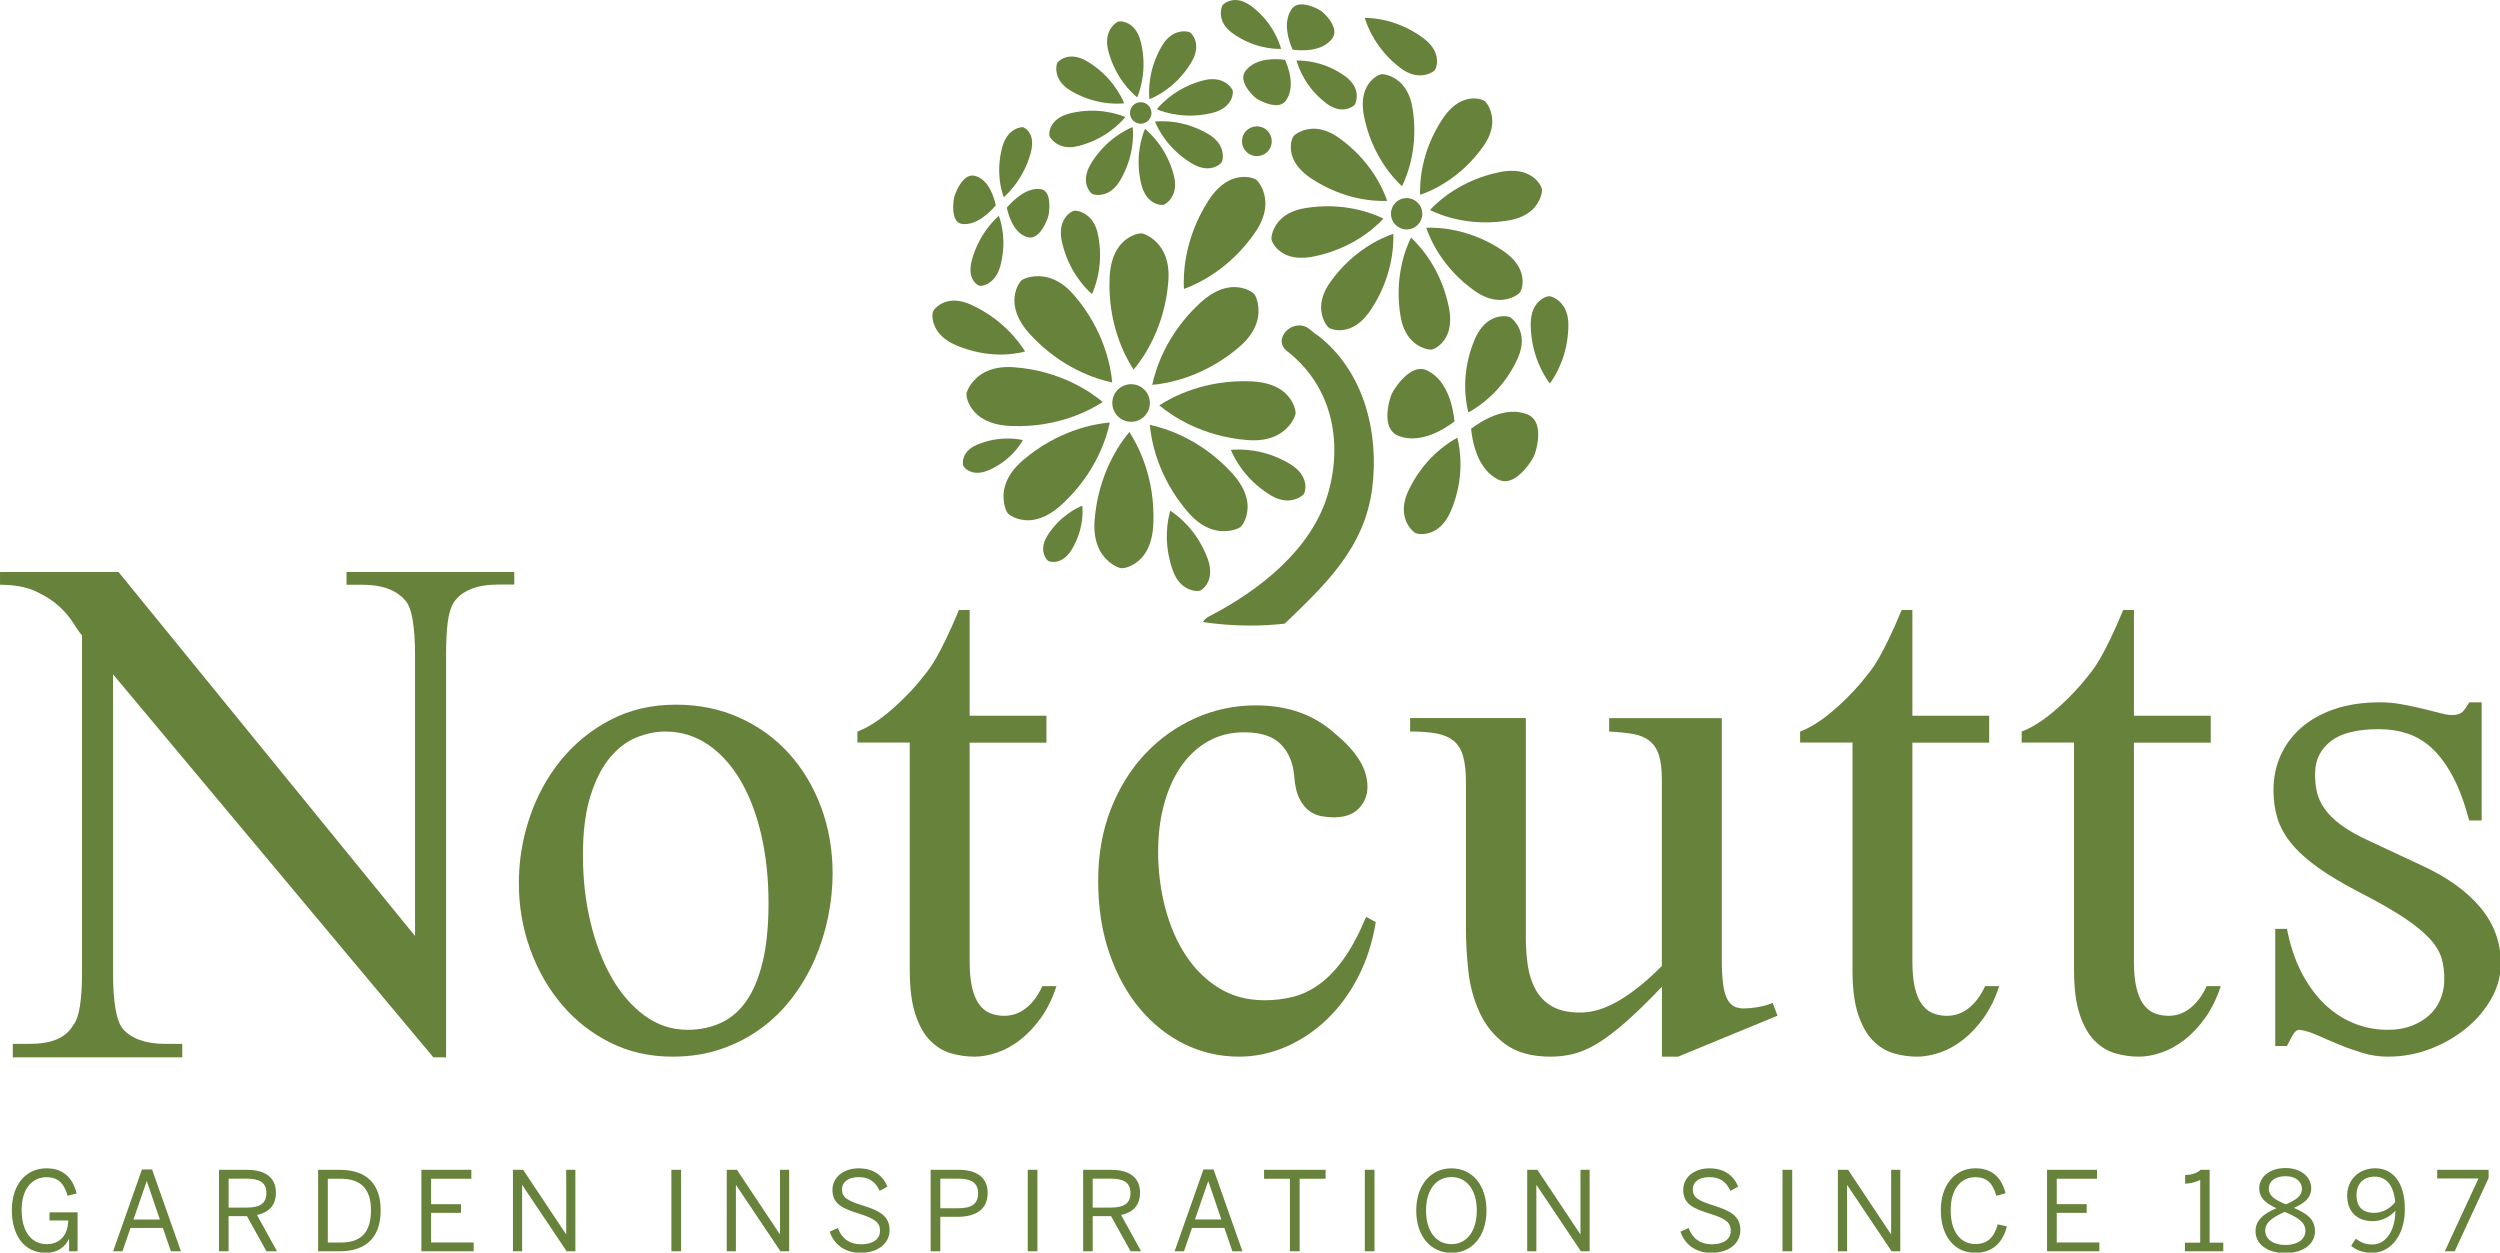 <svg version="1.1" viewBox="0 0 1000 501.05" xmlns="http://www.w3.org/2000/svg">
	<style type="text/css">
		.st0 {
			fill: #FFFFFF;
		}

		.st1 {
			fill: #67823A;
		}
	</style>
	<g transform="matrix(1.649 0 0 1.649 -42.053 -29.841)">
		<path class="st1"
			d="m146.16 159.9c-2.51 0-4.66 0.37-6.47 1.11s-3.19 1.82-4.14 3.25c-0.67 1.04-1.14 2.59-1.42 4.65-0.28 2.05-0.42 4.73-0.42 8.01v97.65h-3.09l-77.7-92.9v72.35c0 7.24 0.81 11.81 2.42 13.7 2.17 2.4 5.6 3.59 10.28 3.59h4.09v3.26h-41.1v-3.26h4.09c2.62 0 4.8-0.36 6.56-1.09 1.75-0.72 3.1-1.89 4.05-3.51 1.39-1.73 2.09-5.96 2.09-12.7v-81.79c-0.56-0.61-1.25-1.6-2.09-2.96s-1.99-2.73-3.47-4.09-3.37-2.57-5.68-3.64c-2.31-1.06-5.19-1.59-8.65-1.59v-3.09h28.74l71.93 88.3v-67.92c0-7.41-0.81-11.92-2.42-13.53-2.17-2.51-5.6-3.76-10.27-3.76h-3.93v-3.09h40.69v3.04h-4.09z" />
		<path class="st1"
			d="m226.38 240.51c-0.72 3.55-1.8 6.97-3.23 10.27-1.44 3.3-3.24 6.38-5.42 9.26s-4.71 5.37-7.58 7.48-6.1 3.79-9.69 5.03-7.53 1.86-11.84 1.86c-5.52 0-10.56-1.14-15.11-3.42-4.56-2.28-8.48-5.37-11.76-9.26-3.29-3.89-5.84-8.37-7.66-13.44s-2.73-10.4-2.73-15.98c0-5.41 0.87-10.71 2.61-15.89s4.25-9.8 7.54-13.86c3.28-4.06 7.29-7.32 12.01-9.81 4.72-2.48 10.03-3.72 15.94-3.72 5.63 0 10.78 1.06 15.44 3.17s8.67 5.01 12.01 8.71c3.34 3.69 5.93 8.03 7.78 13.02s2.78 10.36 2.78 16.1c-0.01 3.44-0.37 6.93-1.09 10.48m-16.19-19.79c-1.16-5.06-2.82-9.45-4.98-13.17-2.17-3.72-4.8-6.66-7.9-8.79-3.1-2.14-6.59-3.21-10.47-3.21-2.31 0-4.65 0.49-7.01 1.46s-4.5 2.61-6.42 4.92c-1.91 2.31-3.48 5.39-4.69 9.25s-1.82 8.66-1.82 14.38c0 5.67 0.6 11.06 1.82 16.17 1.21 5.11 2.93 9.61 5.15 13.5s4.9 6.97 8.02 9.25c3.13 2.28 6.6 3.42 10.43 3.42 2.87 0 5.52-0.54 7.94-1.63 2.42-1.08 4.49-2.83 6.21-5.25s3.05-5.59 4.01-9.5c0.96-3.92 1.44-8.71 1.44-14.38 0-5.89-0.58-11.37-1.73-16.42" />
		<path class="st1"
			d="m278.05 264.93c-1.53 2.14-3.2 3.93-5.01 5.35s-3.69 2.46-5.64 3.13-3.79 1-5.51 1c-1.89 0-3.78-0.26-5.64-0.79-1.87-0.53-3.55-1.55-5.06-3.05-1.5-1.5-2.72-3.63-3.63-6.39-0.92-2.76-1.38-6.36-1.38-10.82v-55.14h-12.7v-2.67c2.34-0.89 4.82-2.42 7.44-4.59s5.07-4.6 7.35-7.27c0.78-0.95 1.5-1.85 2.17-2.71s1.36-1.92 2.09-3.17c0.72-1.25 1.53-2.8 2.42-4.64s1.95-4.2 3.17-7.1h2.59v25.65h18.63v6.52h-18.63v53.05c0 2.56 0.2 4.68 0.59 6.35s0.95 3.01 1.67 4.01 1.56 1.71 2.51 2.13 1.98 0.65 3.09 0.71c2.12 0.11 4.01-0.47 5.68-1.75s3.04-3.09 4.09-5.43h3.42c-0.94 2.93-2.18 5.47-3.71 7.62" />
		<path class="st1"
			d="m354.97 255.03c-2.06 4.01-4.58 7.44-7.56 10.3s-6.31 5.09-9.98 6.69c-3.68 1.59-7.46 2.39-11.36 2.39-4.68 0-9.06-1-13.16-2.99-4.09-2-7.71-4.85-10.84-8.56s-5.61-8.2-7.44-13.46c-1.82-5.26-2.74-11.15-2.74-17.67 0-6.35 1.03-12.15 3.08-17.38s4.84-9.7 8.35-13.42c3.52-3.71 7.57-6.59 12.17-8.65 4.59-2.05 9.48-3.08 14.66-3.08 7.85 0 14.31 2.34 19.38 7.02 2.51 2.06 4.41 4.15 5.72 6.27s1.96 4.29 1.96 6.52c0 1.95-0.68 3.66-2.05 5.14-1.36 1.48-3.41 2.21-6.14 2.21-0.84 0-1.78-0.08-2.84-0.25s-2.06-0.59-3.01-1.25c-0.95-0.67-1.77-1.68-2.46-3.05-0.7-1.36-1.13-3.24-1.29-5.64-0.28-3.12-1.36-5.64-3.26-7.56-1.89-1.92-4.85-2.88-8.85-2.88-3.29 0-6.22 0.74-8.81 2.22s-4.78 3.52-6.56 6.12-3.15 5.65-4.09 9.17c-0.95 3.52-1.42 7.34-1.42 11.47 0 4.69 0.57 9.22 1.71 13.57 1.14 4.36 2.8 8.19 4.97 11.52 2.17 3.32 4.86 5.97 8.06 7.96 3.2 1.98 6.89 2.97 11.07 2.97 2.39 0 4.71-0.28 6.93-0.84 2.23-0.56 4.37-1.59 6.43-3.09s4.02-3.56 5.89-6.18 3.66-5.99 5.39-10.11l2.34 1.25c-0.77 4.83-2.19 9.26-4.25 13.27" />
		<path class="st1"
			d="m432.57 274.41h-3.93v-16.96c-3.34 3.51-6.27 6.36-8.77 8.56-2.51 2.2-4.79 3.93-6.85 5.18s-4 2.1-5.81 2.55-3.66 0.67-5.56 0.67c-4.62 0-8.3-1.02-11.03-3.05s-4.8-4.59-6.22-7.69-2.33-6.45-2.72-10.07-0.58-7.02-0.58-10.19v-35.59c0-2.62-0.24-4.73-0.71-6.35-0.47-1.61-1.25-2.85-2.34-3.72-1.09-0.86-2.48-1.45-4.18-1.75-1.7-0.31-3.8-0.46-6.31-0.46v-3.26h28.07v53.28c0 2.29 0.15 4.5 0.46 6.65s0.92 4.08 1.84 5.81 2.24 3.11 3.97 4.14 4.04 1.55 6.93 1.55c1.17 0 2.44-0.17 3.8-0.5 1.36-0.34 2.87-0.93 4.51-1.8 1.64-0.86 3.41-2.02 5.3-3.47s3.95-3.29 6.18-5.52v-45.25c0-2.45-0.24-4.42-0.71-5.9s-1.24-2.63-2.3-3.47-2.39-1.39-4.01-1.67-3.54-0.47-5.76-0.58v-3.26h27.32v58.48c0 2.34 0.1 4.29 0.29 5.85s0.51 2.78 0.96 3.68c0.45 0.89 1 1.52 1.67 1.88s1.47 0.54 2.42 0.54c0.84 0 1.89-0.1 3.17-0.29 1.28-0.2 2.56-0.54 3.84-1.05l1.17 3.09z" />
		<path class="st1"
			d="m506.73 264.93c-1.53 2.14-3.2 3.93-5.01 5.35s-3.69 2.46-5.64 3.13-3.79 1-5.51 1c-1.89 0-3.77-0.26-5.64-0.79s-3.55-1.55-5.06-3.05c-1.5-1.5-2.71-3.63-3.63-6.39s-1.38-6.36-1.38-10.82v-55.14h-12.7v-2.67c2.34-0.89 4.82-2.42 7.44-4.59s5.07-4.6 7.35-7.27c0.78-0.95 1.5-1.85 2.17-2.71s1.37-1.92 2.09-3.17 1.53-2.8 2.42-4.64 1.95-4.2 3.17-7.1h2.59v25.65h18.63v6.52h-18.63v53.05c0 2.56 0.2 4.68 0.59 6.35s0.95 3.01 1.67 4.01 1.56 1.71 2.51 2.13 1.98 0.65 3.09 0.71c2.12 0.11 4.01-0.47 5.68-1.75s3.04-3.09 4.09-5.43h3.42c-0.94 2.93-2.18 5.47-3.71 7.62" />
		<path class="st1"
			d="m560.47 264.93c-1.53 2.14-3.2 3.93-5.01 5.35s-3.69 2.46-5.64 3.13-3.79 1-5.51 1c-1.89 0-3.77-0.26-5.64-0.79s-3.55-1.55-5.06-3.05c-1.5-1.5-2.71-3.63-3.63-6.39s-1.38-6.36-1.38-10.82v-55.14h-12.7v-2.67c2.34-0.89 4.82-2.42 7.44-4.59s5.07-4.6 7.35-7.27c0.78-0.95 1.5-1.85 2.17-2.71s1.37-1.92 2.09-3.17 1.53-2.8 2.42-4.64 1.95-4.2 3.17-7.1h2.59v25.65h18.63v6.52h-18.63v53.05c0 2.56 0.2 4.68 0.59 6.35s0.95 3.01 1.67 4.01 1.56 1.71 2.51 2.13 1.98 0.65 3.09 0.71c2.12 0.11 4.01-0.47 5.68-1.75s3.04-3.09 4.09-5.43h3.43c-0.96 2.93-2.2 5.47-3.72 7.62" />
		<path class="st1"
			d="m629.81 260.37c-1.54 2.73-3.6 5.14-6.18 7.23s-5.49 3.74-8.71 4.97c-3.23 1.22-6.63 1.84-10.19 1.84-2.12 0-4.18-0.31-6.18-0.92s-3.91-1.29-5.72-2.04-3.51-1.47-5.1-2.19c-1.59-0.71-3.05-1.17-4.39-1.37-0.67 0-1.25 0.46-1.75 1.38s-0.95 1.77-1.34 2.55h-2.84v-28.4h2.84c0.78 4.01 1.96 7.55 3.55 10.61s3.46 5.63 5.64 7.69c2.17 2.06 4.55 3.61 7.14 4.64s5.3 1.54 8.14 1.54c2.17 0 4.09-0.32 5.76-0.96s3.09-1.5 4.26-2.56 2.06-2.31 2.67-3.74 0.95-2.95 1-4.58c0.06-1.96-0.15-3.76-0.62-5.42-0.48-1.65-1.45-3.27-2.93-4.87-1.48-1.59-3.54-3.27-6.18-5.04-2.65-1.76-6.14-3.77-10.49-6-4.23-2.18-7.71-4.25-10.44-6.21s-4.89-3.92-6.47-5.88c-1.59-1.96-2.7-3.98-3.34-6.05s-0.96-4.34-0.96-6.8c0-3.02 0.57-5.82 1.71-8.4 1.14-2.57 2.81-4.83 5.01-6.76s4.9-3.44 8.1-4.53 6.89-1.64 11.07-1.64c1.78 0 3.56 0.17 5.35 0.5 1.78 0.34 3.44 0.68 4.97 1.05 1.53 0.36 2.92 0.71 4.16 1.04 1.24 0.34 2.22 0.5 2.93 0.5 0.89 0 1.62-0.17 2.18-0.5s1.23-1.2 2-2.59h3.02v28.66h-3.02c-1.13-4.23-2.44-7.77-3.95-10.61s-3.17-5.11-4.98-6.81-3.8-2.91-5.97-3.64c-2.17-0.72-4.51-1.09-7.02-1.09-5.29 0-9.17 0.98-11.65 2.92-2.48 1.95-3.75 4.46-3.8 7.52-0.06 1.62 0.07 3.15 0.38 4.6s0.93 2.85 1.88 4.22 2.28 2.69 4.01 3.97 3.98 2.56 6.77 3.84l12.87 6.02c6.17 2.84 10.9 6.24 14.19 10.19s4.94 8.47 4.94 13.53c-0.01 3-0.78 5.86-2.32 8.59" />
		<path class="st1"
			d="m295.29 110.87c-0.32-3.7-1.87-12.58-9.21-21.13-1.85-2.16-3.87-3.58-6.01-4.24-3.44-1.05-6.27 0.17-6.77 0.6-0.77 0.68-2.17 3.15-1.59 6.42 0.39 2.22 1.63 4.47 3.68 6.7 7.63 8.31 16.27 10.9 19.9 11.65" />
		<path class="st1"
			d="m292.99 115.61c-2.84-2.39-10.22-7.57-21.45-8.43-2.84-0.22-5.27 0.21-7.24 1.25-3.17 1.69-4.32 4.55-4.36 5.21-0.06 1.03 0.69 3.76 3.41 5.66 1.85 1.29 4.32 2 7.34 2.13 11.26 0.48 19.2-3.79 22.3-5.82" />
		<path class="st1"
			d="m294.71 120.58c-3.7 0.32-12.58 1.87-21.13 9.21-2.16 1.85-3.58 3.87-4.24 6.01-1.05 3.44 0.17 6.27 0.6 6.77 0.68 0.77 3.15 2.17 6.42 1.59 2.22-0.4 4.47-1.64 6.7-3.68 8.31-7.63 10.9-16.26 11.65-19.9" />
		<path class="st1"
			d="m299.45 122.88c-2.39 2.84-7.57 10.22-8.43 21.45-0.22 2.84 0.21 5.27 1.25 7.24 1.69 3.17 4.55 4.32 5.21 4.36 1.03 0.06 3.76-0.69 5.66-3.41 1.29-1.85 2-4.32 2.13-7.34 0.49-11.26-3.79-19.19-5.82-22.3" />
		<path class="st1"
			d="m300.48 107.76c2.39-2.84 7.57-10.22 8.43-21.45 0.22-2.84-0.21-5.27-1.25-7.24-1.69-3.17-4.55-4.32-5.21-4.36-1.03-0.06-3.76 0.69-5.66 3.41-1.29 1.85-2 4.32-2.13 7.34-0.49 11.26 3.78 19.2 5.82 22.3" />
		<path class="st1"
			d="m304.42 121.16c0.32 3.7 1.87 12.58 9.21 21.13 1.85 2.16 3.87 3.58 6.01 4.24 3.44 1.05 6.27-0.17 6.77-0.6 0.77-0.68 2.17-3.15 1.59-6.42-0.4-2.22-1.64-4.47-3.68-6.7-7.63-8.3-16.26-10.89-19.9-11.65" />
		<path class="st1"
			d="m306.72 116.42c2.84 2.39 10.22 7.57 21.45 8.43 2.84 0.22 5.27-0.21 7.24-1.25 3.17-1.69 4.32-4.55 4.36-5.21 0.06-1.03-0.69-3.76-3.41-5.66-1.85-1.29-4.32-2-7.34-2.13-11.26-0.48-19.19 3.79-22.3 5.82" />
		<path class="st1"
			d="m305 111.45c3.7-0.32 12.58-1.87 21.13-9.21 2.16-1.85 3.58-3.87 4.24-6.01 1.05-3.44-0.17-6.27-0.6-6.77-0.68-0.77-3.15-2.17-6.42-1.59-2.22 0.4-4.47 1.64-6.7 3.68-8.3 7.63-10.89 16.27-11.65 19.9" />
		<path class="st1"
			d="m304.42 116.12c0.15-2.51-1.77-4.67-4.28-4.82s-4.67 1.77-4.82 4.28 1.77 4.67 4.28 4.82c2.51 0.16 4.67-1.76 4.82-4.28" />
		<path class="st1"
			d="m362 66.83c-1-2.93-4.03-9.81-11.69-15.27-1.93-1.38-3.85-2.13-5.71-2.23-2.99-0.16-5.05 1.39-5.36 1.84-0.49 0.71-1.13 2.99 0 5.51 0.76 1.72 2.22 3.29 4.32 4.69 7.84 5.21 15.35 5.58 18.44 5.46" />
		<path class="st1"
			d="m361.09 71.13c-2.78-1.37-9.79-4.09-19.06-2.54-2.34 0.39-4.23 1.22-5.62 2.47-2.23 2-2.58 4.55-2.49 5.09 0.16 0.85 1.31 2.91 3.9 3.9 1.75 0.67 3.9 0.76 6.37 0.26 9.22-1.86 14.79-6.91 16.9-9.18" />
		<path class="st1"
			d="m363.48 74.81c-2.93 1-9.81 4.03-15.27 11.69-1.38 1.93-2.13 3.85-2.23 5.71-0.16 2.99 1.39 5.05 1.84 5.36 0.71 0.49 2.99 1.13 5.51 0 1.72-0.76 3.29-2.22 4.69-4.32 5.2-7.83 5.57-15.34 5.46-18.44" />
		<path class="st1"
			d="m367.77 75.73c-1.37 2.78-4.09 9.79-2.54 19.06 0.39 2.34 1.22 4.23 2.47 5.61 2 2.23 4.55 2.59 5.09 2.49 0.85-0.16 2.91-1.31 3.9-3.9 0.67-1.75 0.76-3.9 0.26-6.37-1.86-9.22-6.91-14.79-9.18-16.89" />
		<path class="st1"
			d="m365.58 63.28c1.37-2.78 4.09-9.79 2.53-19.06-0.39-2.34-1.22-4.23-2.47-5.62-2-2.23-4.55-2.59-5.09-2.49-0.85 0.16-2.91 1.31-3.9 3.9-0.67 1.75-0.76 3.9-0.26 6.37 1.87 9.22 6.92 14.79 9.19 16.9" />
		<path class="st1"
			d="m371.46 73.34c1 2.93 4.03 9.81 11.69 15.27 1.93 1.38 3.85 2.12 5.71 2.23 2.99 0.16 5.05-1.39 5.36-1.84 0.49-0.71 1.13-2.99 0-5.51-0.76-1.72-2.22-3.29-4.32-4.69-7.84-5.21-15.35-5.58-18.44-5.46" />
		<path class="st1"
			d="m372.37 69.04c2.78 1.37 9.79 4.09 19.06 2.53 2.34-0.39 4.23-1.22 5.62-2.47 2.23-2 2.58-4.55 2.49-5.09-0.16-0.85-1.31-2.91-3.9-3.9-1.75-0.67-3.9-0.76-6.37-0.26-9.22 1.87-14.79 6.92-16.9 9.19" />
		<path class="st1"
			d="m369.98 65.36c2.93-1 9.81-4.03 15.27-11.69 1.38-1.93 2.13-3.85 2.23-5.71 0.16-2.99-1.39-5.05-1.84-5.36-0.71-0.49-2.99-1.13-5.51 0-1.72 0.76-3.29 2.22-4.69 4.32-5.2 7.83-5.57 15.34-5.46 18.44" />
		<path class="st1"
			d="m370.45 69.26c-0.38-2.07-2.37-3.43-4.43-3.05-2.07 0.38-3.43 2.37-3.05 4.43 0.38 2.07 2.37 3.43 4.43 3.05s3.43-2.36 3.05-4.43" />
		<path class="st1"
			d="m301.35 41.72c-1.64-1.35-5.33-4.96-6.98-11.19-0.42-1.57-0.43-2.99-0.05-4.21 0.62-1.96 2.11-2.9 2.48-3 0.57-0.14 2.19 0 3.54 1.33 0.92 0.9 1.58 2.22 1.97 3.91 1.43 6.29-0.14 11.2-0.96 13.16" />
		<path class="st1"
			d="m304.32 42.17c-0.21-2.11-0.26-7.27 2.98-12.85 0.82-1.41 1.81-2.42 2.94-3.01 1.83-0.95 3.55-0.56 3.87-0.37 0.51 0.3 1.55 1.55 1.56 3.44 0.01 1.29-0.45 2.69-1.37 4.15-3.42 5.48-8.01 7.84-9.98 8.64" />
		<path class="st1"
			d="m306.11 44.6c1.35-1.64 4.96-5.33 11.19-6.98 1.57-0.42 2.99-0.43 4.21-0.05 1.96 0.62 2.91 2.11 3 2.48 0.14 0.57 0 2.19-1.33 3.54-0.9 0.92-2.22 1.58-3.91 1.97-6.29 1.43-11.2-0.14-13.16-0.96" />
		<path class="st1"
			d="m305.66 47.58c2.11-0.21 7.27-0.26 12.85 2.98 1.41 0.82 2.42 1.81 3.01 2.94 0.95 1.83 0.56 3.55 0.37 3.87-0.3 0.51-1.55 1.55-3.44 1.56-1.29 0.01-2.69-0.45-4.15-1.37-5.47-3.43-7.83-8.02-8.64-9.98" />
		<path class="st1"
			d="m298.2 43.16c-2.11 0.21-7.27 0.26-12.85-2.98-1.41-0.82-2.42-1.81-3.01-2.94-0.95-1.83-0.56-3.55-0.37-3.87 0.3-0.51 1.55-1.55 3.44-1.56 1.29-0.01 2.69 0.45 4.15 1.37 5.47 3.43 7.83 8.02 8.64 9.98" />
		<path class="st1"
			d="m303.24 49.36c1.64 1.35 5.33 4.96 6.98 11.19 0.42 1.57 0.43 2.99 0.05 4.21-0.62 1.96-2.11 2.9-2.48 3-0.57 0.14-2.19 0-3.54-1.33-0.92-0.9-1.58-2.22-1.97-3.91-1.44-6.28 0.14-11.2 0.96-13.16" />
		<path class="st1"
			d="m300.26 48.91c0.21 2.11 0.26 7.27-2.98 12.85-0.82 1.41-1.81 2.42-2.94 3.01-1.83 0.95-3.55 0.56-3.87 0.37-0.51-0.3-1.55-1.55-1.56-3.44-0.01-1.29 0.45-2.69 1.37-4.15 3.43-5.47 8.01-7.83 9.98-8.64" />
		<path class="st1"
			d="m298.47 46.49c-1.35 1.64-4.96 5.33-11.19 6.98-1.57 0.42-2.99 0.43-4.21 0.05-1.96-0.62-2.9-2.11-3-2.48-0.14-0.57 0-2.19 1.33-3.54 0.91-0.92 2.22-1.58 3.91-1.97 6.29-1.44 11.2 0.14 13.16 0.96" />
		<path class="st1"
			d="m300.86 47.73c-1.23-0.74-1.63-2.35-0.89-3.58 0.74-1.24 2.35-1.63 3.58-0.89s1.63 2.35 0.89 3.58c-0.74 1.24-2.34 1.64-3.58 0.89" />
		<path class="st1"
			d="m328.52 55.45c-1.71-1.03-2.26-3.25-1.23-4.96s3.25-2.26 4.96-1.23 2.26 3.25 1.23 4.96-3.25 2.26-4.96 1.23" />
		<path class="st1"
			d="m382.35 122.1c0.29 3.06 1.51 9.86 6.6 12.34 1.28 0.63 2.66 0.49 4.11-0.43 2.32-1.46 4.19-4.51 4.52-5.25 0.5-1.14 1.39-4.31 0.93-6.8-0.31-1.69-1.19-2.83-2.6-3.38-5.28-2.06-11.11 1.66-13.56 3.52" />
		<path class="st1"
			d="m363.1 113.66c-0.5 1.14-1.39 4.3-0.93 6.8 0.31 1.69 1.19 2.83 2.6 3.38 5.27 2.06 11.1-1.65 13.55-3.51-0.29-3.06-1.51-9.86-6.59-12.35-1.29-0.62-2.67-0.48-4.11 0.43-2.33 1.46-4.2 4.51-4.52 5.25z" />
		<path class="st1"
			d="m366.96 137.52c-2.7 6.16 1.21 9.57 1.9 9.88 0.73 0.32 2.93 0.55 5.05-0.82 1.42-0.92 2.6-2.42 3.49-4.45l0.12-0.27c3.31-7.93 2.2-14.8 1.49-17.59-2.53 1.37-8.34 5.21-11.93 13.01z" />
		<path class="st1"
			d="m383.17 100.56c-3.31 7.93-2.2 14.8-1.49 17.59 2.53-1.37 8.34-5.21 11.93-13.01l0.1-0.23c2.91-6.64-1.84-9.85-1.89-9.87-0.73-0.32-2.94-0.55-5.05 0.82-1.42 0.92-2.59 2.41-3.49 4.45z" />
		<path class="st1"
			d="m267.05 67.92c-1.39 1.62-4.76 5.02-8.24 4.48-0.88-0.14-1.49-0.74-1.81-1.81-0.52-1.72-0.18-4.17-0.03-4.71 0.23-0.84 1.09-2.97 2.33-4.21 0.84-0.84 1.73-1.15 2.64-0.92 3.4 0.84 4.69 5.18 5.11 7.17" />
		<path class="st1"
			d="m279.8 70.51c-0.23 0.84-1.09 2.97-2.33 4.21-0.84 0.84-1.73 1.15-2.64 0.92-3.39-0.85-4.68-5.19-5.1-7.18 1.39-1.62 4.76-5.01 8.24-4.48 0.87 0.14 1.49 0.75 1.81 1.82 0.51 1.72 0.16 4.17 0.02 4.71z" />
		<path class="st1"
			d="m268.17 82.56c-1.22 4.53-4.5 4.97-4.96 4.88-0.49-0.1-1.64-0.81-2.1-2.4-0.31-1.07-0.26-2.37 0.14-3.86l0.05-0.19c1.65-5.77 5-9.24 6.48-10.55 0.66 1.75 1.89 6.15 0.43 11.95z" />
		<path class="st1"
			d="m275.47 55.39c-1.65 5.77-5 9.24-6.48 10.55-0.66-1.75-1.89-6.15-0.43-11.95l0.05-0.17c1.31-4.88 4.92-4.88 4.96-4.88 0.49 0.1 1.64 0.81 2.1 2.4 0.31 1.07 0.26 2.36-0.14 3.86z" />
		<path class="st1"
			d="m358.36 136.54c1.73-13.49-2.01-28.4-13.11-37.01-0.24-0.19-0.49-0.34-0.74-0.46-0.46-0.39-0.9-0.8-1.39-1.17-3.83-2.97-9.25 2.38-5.39 5.39 10.75 8.35 13.61 21.74 9.91 34.53-3.93 13.61-16.78 23.58-28.87 29.8-0.7 0.36-1.17 0.84-1.48 1.37 3.74 0.56 7.56 0.85 11.45 0.85 2.84 0 5.63-0.16 8.39-0.46 9.89-9.49 19.38-18.4 21.23-32.84" />
		<path class="st1"
			d="m339.06 30.14c-0.88-1.97-2.5-6.54-0.25-9.82 0.57-0.83 1.46-1.22 2.66-1.16 1.92 0.09 4.12 1.3 4.57 1.64 0.7 0.53 2.34 2.15 2.92 3.83 0.4 1.14 0.26 2.14-0.42 2.97-2.49 3.07-7.34 2.82-9.48 2.54" />
		<path class="st1"
			d="m330.23 41.96c-0.7-0.52-2.34-2.15-2.92-3.83-0.4-1.14-0.26-2.14 0.42-2.97 2.51-3.09 7.35-2.84 9.49-2.55 0.88 1.97 2.49 6.54 0.25 9.82-0.57 0.83-1.46 1.22-2.66 1.16-1.92-0.08-4.13-1.29-4.58-1.63z" />
		<path class="st1"
			d="m324.33 26.05c-3.78-2.82-2.58-6.26-2.26-6.69 0.34-0.45 1.6-1.35 3.36-1.25 1.19 0.07 2.42 0.58 3.67 1.51l0.16 0.12c4.77 3.7 6.47 8.28 7 10.22-2.02 0.04-6.9-0.29-11.79-3.81z" />
		<path class="st1"
			d="m347.02 43c-4.77-3.7-6.47-8.27-7.01-10.22 2.02-0.04 6.9 0.29 11.79 3.81l0.14 0.11c4.08 3.05 2.29 6.65 2.26 6.69-0.34 0.45-1.6 1.35-3.37 1.25-1.19-0.07-2.42-0.58-3.67-1.51z" />
		<path class="st1"
			d="m312.69 88.19c3.35-1.21 11.2-4.85 17.31-13.77 1.54-2.25 2.36-4.48 2.44-6.62 0.12-3.45-1.71-5.77-2.24-6.13-0.83-0.55-3.46-1.23-6.34 0.12-1.96 0.92-3.74 2.62-5.3 5.07-5.81 9.13-6.07 17.77-5.87 21.33" />
		<path class="st1"
			d="m290.38 89.43c0.96-2.11 2.85-7.41 1.49-14.31-0.34-1.74-1-3.14-1.96-4.15-1.55-1.63-3.46-1.84-3.86-1.75-0.63 0.14-2.15 1.05-2.84 3-0.47 1.33-0.49 2.93-0.06 4.77 1.6 6.85 5.49 10.91 7.23 12.44" />
		<path class="st1"
			d="m309.38 141.98c-0.65 2.22-1.76 7.74 0.57 14.38 0.59 1.67 1.44 2.96 2.54 3.83 1.76 1.39 3.69 1.32 4.07 1.18 0.6-0.22 1.98-1.34 2.38-3.37 0.27-1.38 0.06-2.97-0.62-4.73-2.56-6.57-7-10.03-8.94-11.29" />
		<path class="st1"
			d="m324.08 127.23c0.88 2.14 3.46 7.14 9.43 10.87 1.51 0.94 2.98 1.41 4.37 1.4 2.24-0.02 3.71-1.27 3.92-1.62 0.33-0.55 0.7-2.28-0.25-4.12-0.65-1.25-1.81-2.36-3.44-3.3-6.09-3.53-11.72-3.46-14.03-3.23" />
		<path class="st1"
			d="m274.16 103.36c-1.49-2.41-5.56-7.94-13.12-11.35-1.91-0.86-3.67-1.17-5.23-0.91-2.51 0.41-3.85 2.17-4.01 2.63-0.24 0.72-0.25 2.85 1.25 4.88 1.02 1.38 2.58 2.5 4.64 3.35 7.65 3.15 13.94 2.08 16.47 1.4" />
		<path class="st1"
			d="m273.63 124.85c-1.75-0.39-6.07-0.97-11.03 1.08-1.25 0.52-2.19 1.21-2.78 2.08-0.95 1.38-0.78 2.82-0.64 3.11 0.21 0.44 1.16 1.42 2.75 1.63 1.08 0.14 2.29-0.09 3.6-0.68 4.88-2.22 7.26-5.71 8.1-7.22" />
		<path class="st1"
			d="m288.04 140.75c-1.66 0.69-5.53 2.68-8.42 7.2-0.73 1.14-1.1 2.25-1.09 3.29 0.01 1.68 0.98 2.76 1.25 2.92 0.43 0.24 1.76 0.5 3.19-0.24 0.97-0.5 1.83-1.38 2.56-2.62 2.73-4.61 2.68-8.82 2.51-10.55" />
		<path class="st1"
			d="m401.45 111.13c1.41-1.91 4.41-6.83 4.5-14.04 0.02-1.82-0.35-3.36-1.1-4.57-1.21-1.96-3.08-2.57-3.51-2.57-0.66 0-2.37 0.6-3.47 2.41-0.75 1.23-1.1 2.84-1.06 4.77 0.16 7.21 3.22 12.1 4.64 14" />
		<path class="st1"
			d="m356.56 22.43c0.68 2.28 2.8 7.64 8.5 12.05 1.44 1.11 2.89 1.74 4.31 1.88 2.29 0.21 3.91-0.91 4.16-1.25 0.39-0.53 0.95-2.25 0.16-4.22-0.53-1.34-1.6-2.59-3.17-3.72-5.84-4.23-11.59-4.74-13.96-4.74" />
		<path class="st1"
			d="m618.54 321.62h2.4l8.23-17.79v-1.98h-12.47v2.11h10.01zm-17.12-9.32c-3.1 0-4.3-1.79-4.3-4.25 0-2.88 1.74-4.54 4.41-4.54 2.59 0 4.62 1.84 4.97 6.17-1.1 1.48-3.02 2.62-5.08 2.62m-0.56 9.7c4.59 0 7.99-4.25 7.99-10.6 0-6.73-3.1-9.91-7.18-9.91-3.98 0-6.81 2.8-6.81 6.62 0 3.71 2.19 6.2 6.2 6.2 2.4 0 4.22-1.17 5.5-2.51-0.05 4.7-2.19 8.17-5.61 8.17-1.82 0-2.91-0.59-3.98-1.41l-1.15 1.74c1.09 0.92 2.77 1.7 5.04 1.7m-20.99-1.9c-2.88 0-4.89-1.41-4.89-3.44 0-1.98 1.52-3.15 4.73-4.59 3.26 1.36 5.02 2.51 5.02 4.59 0 2.11-2 3.44-4.86 3.44m0.11-9.85c-2.83-1.23-4.14-2.08-4.14-3.9 0-1.5 1.34-2.94 4.03-2.94 2.78 0 4.01 1.52 4.01 3.02 0 1.73-1.15 2.59-3.9 3.82m-0.11 11.8c4.54 0 7.18-2.35 7.18-5.26s-1.9-4.3-5.1-5.69c2.67-1.2 4.19-2.51 4.19-4.81 0-2.43-2.16-4.86-6.28-4.86-4.03 0-6.33 2.4-6.33 4.86 0 2.43 1.58 3.69 4.17 4.89-3.1 1.31-5.07 2.89-5.07 5.61 0.01 2.96 2.68 5.26 7.24 5.26m-24.38-0.43h9.32v-2.08h-3.31v-17.68h-2.19c-0.88 0.83-2.24 1.23-3.76 1.28v2.08c1.15 0 2.7-0.4 3.66-0.91v15.22h-3.71v2.09zm-33.43 0h12.69v-2.14h-10.34v-7.18h7.26v-2.11h-7.26v-6.17h9.77v-2.16h-12.12zm-17.36 0.38c4.14 0 6.65-2.51 7.61-6.41l-2.22-0.51c-0.83 3.21-2.56 4.78-5.37 4.78-3.69 0-6.04-2.99-6.04-8.22 0-4.89 2.3-7.99 5.98-7.99 2.88 0 4.25 1.52 5.1 4.51l2.24-0.61c-0.91-3.63-3.12-6.06-7.32-6.06-4.94 0-8.39 4.01-8.39 10.17 0.02 6.46 3.39 10.34 8.41 10.34m-33.38-0.38h2.22v-16.05h0.05l10.76 16.05h2.11v-19.76h-2.22v15.62h-0.05l-10.39-15.62h-2.48zm-13.43 0h2.35v-19.76h-2.35zm-17.28 0.38c4.19 0 7.05-2.24 7.05-5.5 0-3.36-2.35-4.7-6.33-5.93-3.87-1.23-5.21-1.92-5.21-4.03 0-1.68 1.5-2.91 4.01-2.91 2.35 0 4.06 0.96 5.13 3.34l1.87-1.04c-1.01-2.51-3.2-4.43-6.97-4.43-3.76 0-6.36 2.22-6.36 5.23 0 3.42 2.46 4.54 6.57 5.8 3.9 1.23 4.97 2.19 4.97 4.14 0 2.08-1.84 3.26-4.62 3.26-2.67 0-4.62-1.31-5.61-3.95l-1.98 0.88c1.04 3.11 3.71 5.14 7.48 5.14m-44.65-0.38h2.22v-16.05h0.05l10.76 16.05h2.11v-19.76h-2.22v15.62h-0.05l-10.39-15.62h-2.48zm-18.37-1.73c-3.63 0-6.17-2.99-6.17-8.15 0-5.15 2.54-8.12 6.17-8.12 3.58 0 6.14 2.96 6.14 8.12s-2.56 8.15-6.14 8.15m0 2.11c4.89 0 8.49-3.9 8.49-10.25 0-6.36-3.6-10.25-8.49-10.25s-8.55 3.9-8.55 10.25 3.66 10.25 8.55 10.25m-21.02-0.38h2.35v-19.76h-2.35zm-18.16 0h2.35v-17.6h6.3v-2.16h-14.93v2.16h6.27v17.6zm-23.04-7.71 3.2-9.27h0.05l3.15 9.27zm-4.94 7.71h2.27l1.95-5.66h7.85l1.95 5.66h2.43l-7-19.84h-2.46zm-19.87-10.6v-7.02h4.3c3.15 0 4.86 0.88 4.86 3.47 0 2.7-1.74 3.55-4.83 3.55zm-2.32 10.6h2.32v-8.52h4.46l4.73 8.52h2.56l-4.86-8.81c2.8-0.59 4.59-2.24 4.59-5.42 0-3.63-2.54-5.53-7.02-5.53h-6.78zm-13.44 0h2.35v-19.76h-2.35zm-21.2-10.44v-7.18h4.3c3.2 0 4.86 1.01 4.86 3.55 0 2.67-1.68 3.63-4.83 3.63zm-2.35 10.44h2.35v-8.36h4.19c4.14 0 7.29-1.58 7.29-5.8 0-3.92-2.86-5.61-7.13-5.61h-6.7zm-17.01 0.38c4.19 0 7.05-2.24 7.05-5.5 0-3.36-2.35-4.7-6.33-5.93-3.87-1.23-5.21-1.92-5.21-4.03 0-1.68 1.5-2.91 4.01-2.91 2.35 0 4.06 0.96 5.13 3.34l1.87-1.04c-1.01-2.51-3.2-4.43-6.97-4.43-3.76 0-6.36 2.22-6.36 5.23 0 3.42 2.46 4.54 6.57 5.8 3.9 1.23 4.97 2.19 4.97 4.14 0 2.08-1.84 3.26-4.62 3.26-2.67 0-4.62-1.31-5.61-3.95l-1.98 0.88c1.04 3.11 3.71 5.14 7.48 5.14m-32.45-0.38h2.22v-16.05h0.05l10.76 16.05h2.11v-19.76h-2.22v15.62h-0.05l-10.39-15.62h-2.48zm-13.43 0h2.35v-19.76h-2.35zm-38.43 0h2.22v-16.05h0.05l10.76 16.05h2.11v-19.76h-2.22v15.62h-0.05l-10.39-15.62h-2.48zm-22.21 0h12.68v-2.14h-10.33v-7.18h7.26v-2.11h-7.26v-6.17h9.77v-2.16h-12.12zm-22.7-2.11v-15.49h3.1c4.81 0 7.37 2.35 7.37 7.66 0 5.5-2.54 7.82-7.32 7.82h-3.15zm-2.35 2.11h5.21c6.27 0 9.96-3.23 9.96-9.93 0-6.62-3.6-9.83-9.96-9.83h-5.21zm-21.71-10.6v-7.02h4.3c3.15 0 4.86 0.88 4.86 3.47 0 2.7-1.74 3.55-4.83 3.55zm-2.33 10.6h2.32v-8.52h4.46l4.73 8.52h2.56l-4.86-8.81c2.8-0.59 4.59-2.24 4.59-5.42 0-3.63-2.54-5.53-7.02-5.53h-6.78zm-20.75-7.71 3.2-9.27h0.05l3.15 9.27zm-4.94 7.71h2.27l1.95-5.66h7.85l1.95 5.66h2.43l-7-19.84h-2.46zm-16.31 0.38c3.07 0 4.81-1.71 5.58-3.34h0.05v2.96h2.06v-9.45h-6.81v1.98h4.54c-0.05 3.66-2.14 5.74-5.21 5.74-3.5 0-6.09-2.78-6.09-8.31 0-5.55 2.91-7.93 6.01-7.93 2.75 0 4.22 1.34 5.15 4.51l2.19-0.56c-1.04-4.14-3.58-6.11-7.32-6.11-4.94 0-8.41 3.9-8.41 10.17 0.01 5.98 2.92 10.34 8.26 10.34" />
	</g>
</svg>
